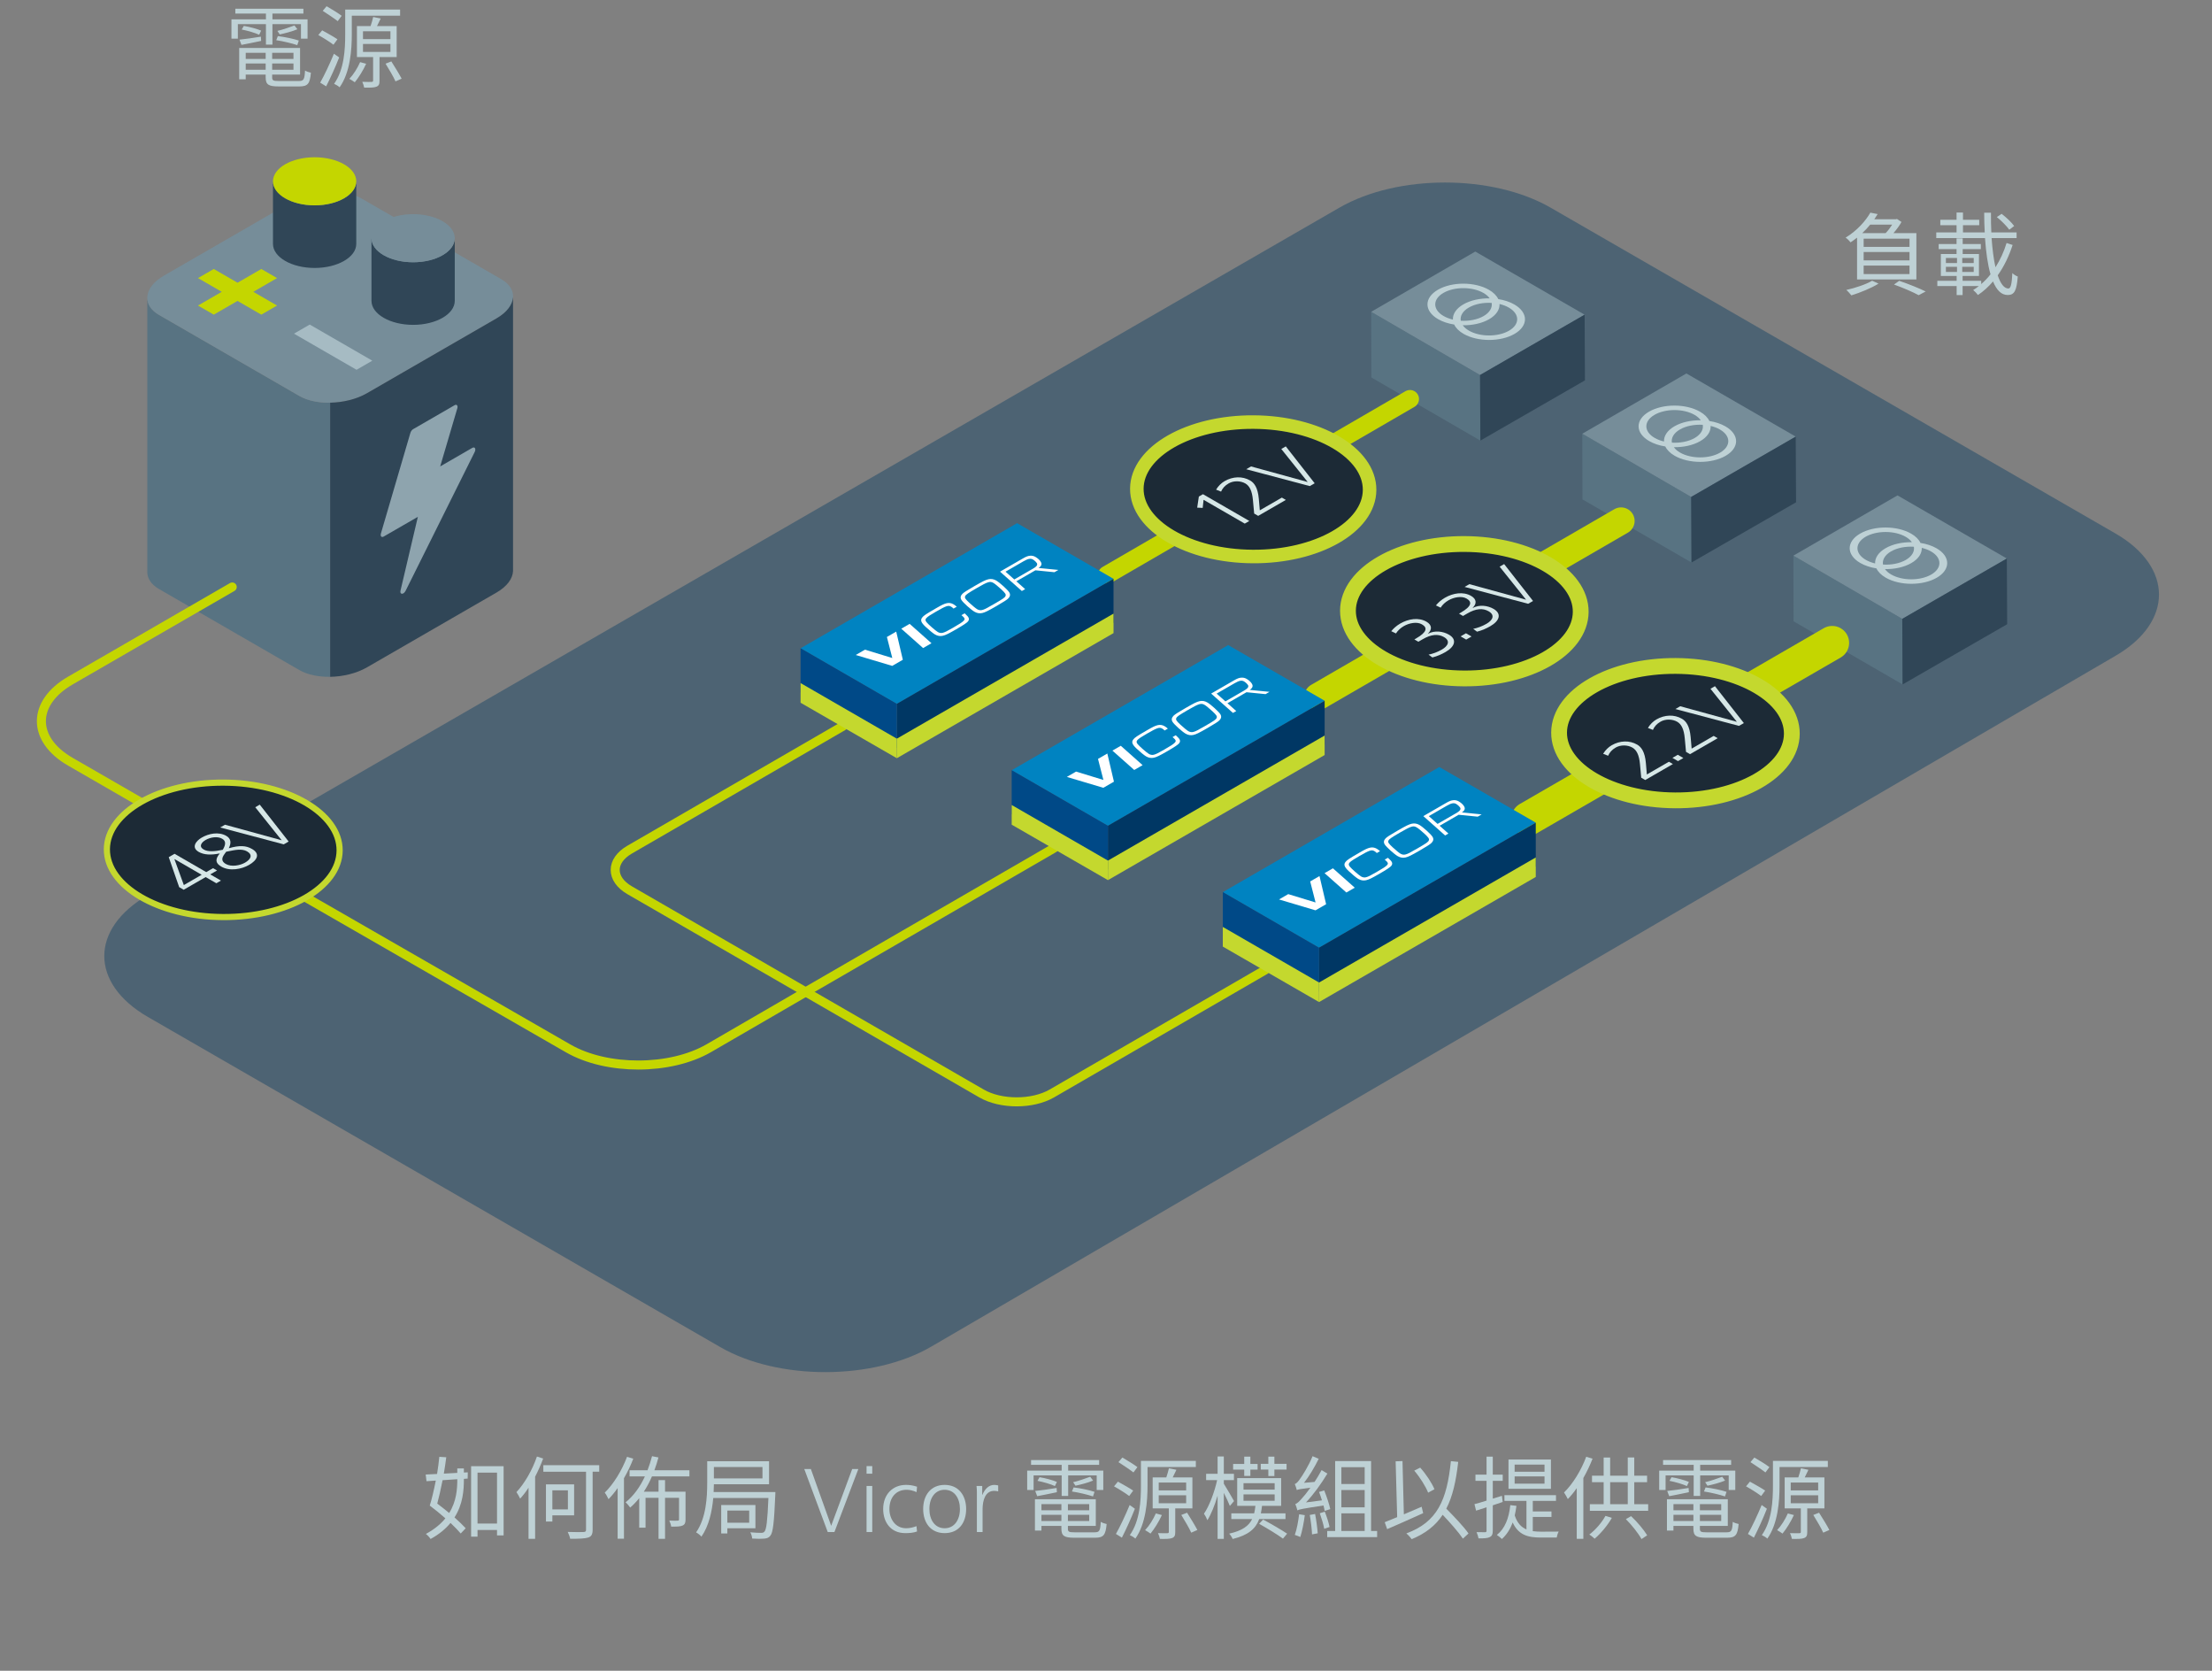 <?xml version="1.0" encoding="UTF-8"?><svg id="Layer_1" xmlns="http://www.w3.org/2000/svg" viewBox="0 0 980 740"><rect x="0" y="0" width="980" height="740" fill="#808080" stroke="none"/><defs><style>.cls-1,.cls-2,.cls-3,.cls-4,.cls-5{fill:none;}.cls-2{stroke-width:12px;}.cls-2,.cls-3,.cls-6,.cls-4,.cls-5,.cls-7,.cls-8{stroke-linecap:round;}.cls-2,.cls-3,.cls-4,.cls-5{stroke:#c4d600;stroke-miterlimit:10;}.cls-9{fill:#004987;}.cls-10{fill:#003764;}.cls-11{fill:#0083c1;}.cls-12{fill:#fff;}.cls-13{fill:#304657;}.cls-14{fill:#8ea4ae;}.cls-15{fill:#a6bbc3;}.cls-16{fill:#d6e7e7;}.cls-17{fill:#bed1d5;}.cls-18{fill:#c4d82e;}.cls-19{fill:#c4d600;}.cls-20{fill:#587382;}.cls-21{fill:#768d99;}.cls-22{fill:#4d6373;}.cls-3{stroke-width:15px;}.cls-6{stroke-width:2.73px;}.cls-6,.cls-7,.cls-8{fill:#1c2a36;stroke:#c4d82e;stroke-linejoin:round;}.cls-4{stroke-width:8px;}.cls-5{stroke-width:4px;}.cls-7{stroke-width:7px;}.cls-8{stroke-width:6px;}</style></defs><rect class="cls-1" x=".04" y="-.64" width="983.92" height="741.28"/><path class="cls-22" d="M412.58,596.43c-25.66,14.96-67.7,15.07-93.43,.23L65.5,450.4c-25.73-14.84-25.73-39.11,0-53.95L593.41,91.97c25.73-14.84,67.83-14.84,93.56,0l250.21,144.28c25.73,14.84,25.79,39.22,.13,54.18L412.58,596.43Z"/><g><g><path class="cls-1" d="M132.63,296.78l-62.22-35.92c-7.66-4.42-6.69-12.22,2.15-17.33l57.35-33.11c8.84-5.11,22.35-5.67,30.01-1.24l62.22,35.92c7.66,4.42,6.69,12.22-2.15,17.33l-57.35,33.11c-8.84,5.11-22.35,5.67-30.01,1.24Z"/><path class="cls-20" d="M132.63,175.37l-62.22-35.92c-3.58-2.07-5.27-4.87-5.16-7.79h0v121.33h.01c-.15,2.95,1.54,5.79,5.16,7.88l62.22,35.92c3.61,2.09,8.53,3.06,13.65,2.98v-121.42c-5.11,.09-10.03-.89-13.65-2.98Z"/><path class="cls-21" d="M132.63,175.37l-62.22-35.92c-7.66-4.42-6.69-12.22,2.15-17.33l57.35-33.11c8.84-5.11,22.35-5.67,30.01-1.24l62.22,35.92c7.66,4.42,6.69,12.22-2.15,17.33l-57.35,33.11c-8.84,5.11-22.35,5.67-30.01,1.24Z"/><path class="cls-13" d="M227.29,131.57c-.17,3.3-2.64,6.75-7.31,9.45l-57.35,33.11c-4.67,2.7-10.64,4.12-16.36,4.22v121.42c5.72-.1,11.69-1.52,16.36-4.22l57.35-33.11c4.67-2.7,7.14-6.14,7.31-9.45h0v-121.42h0Z"/><path class="cls-14" d="M209.27,198.35l-14.25,8.23,7.59-25.74c.35-1.19-.28-1.91-1.21-1.37l-18.37,10.61c-.53,.31-1.01,.96-1.21,1.64l-13.06,44.56c-.35,1.19,.28,1.9,1.21,1.37l15.16-8.74-7.69,32.66c-.43,1.84,1.37,1.9,2.27,.08l30.58-61.43c.69-1.38,.08-2.49-1.02-1.85Z"/></g><g><path class="cls-13" d="M139.39,90.95c-10.19,0-18.45-4.77-18.45-10.65v27.73c0,5.88,8.26,10.65,18.45,10.65s18.45-4.77,18.45-10.65v-27.73c0,5.88-8.26,10.65-18.45,10.65Z"/><path class="cls-19" d="M139.39,90.95c-10.19,0-18.45-4.77-18.45-10.65s8.26-10.65,18.45-10.65,18.45,4.77,18.45,10.65-8.26,10.65-18.45,10.65Z"/></g><path class="cls-19" d="M87.72,135.33l10.53-6.08-10.53-6.08,6.99-4.03,10.53,6.08,10.53-6.08,6.98,4.03-10.53,6.08,10.53,6.08-6.99,4.03-10.53-6.08-10.53,6.08-6.98-4.03Z"/><path class="cls-15" d="M130.24,147.78l6.99-4.03,27.72,16-6.99,4.03-27.72-16Z"/><g><path class="cls-13" d="M183.03,116.15c-10.19,0-18.45-4.77-18.45-10.65v27.73c0,5.88,8.26,10.65,18.45,10.65s18.45-4.77,18.45-10.65v-27.73c0,5.88-8.26,10.65-18.45,10.65Z"/><path class="cls-21" d="M183.03,116.15c-10.19,0-18.45-4.77-18.45-10.65s8.26-10.65,18.45-10.65,18.45,4.77,18.45,10.65-8.26,10.65-18.45,10.65Z"/></g></g><path class="cls-5" d="M102.89,259.98l-71.68,41.42c-17.14,9.91-17.17,26.09-.05,35.96l31.11,17.94"/><g><g><polygon class="cls-20" points="794.62 275.18 842.92 303.14 842.78 274.1 794.54 246.1 794.62 275.18"/><polygon class="cls-21" points="840.67 219.41 794.54 246.1 842.78 274.1 889.11 247.38 840.67 219.41"/><polygon class="cls-13" points="889.25 276.47 842.92 303.14 842.78 274.1 889.11 247.38 889.25 276.47"/></g><path class="cls-17" d="M846.72,236.36c-6.26-3.61-16.37-3.63-22.59-.04-6.22,3.59-6.19,9.43,.07,13.04,2.05,1.18,4.51,1.97,7.12,2.38,.71,1.5,2.08,2.93,4.13,4.11,6.26,3.61,16.37,3.63,22.59,.04,6.22-3.59,6.19-9.43-.07-13.04-2.05-1.18-4.51-1.97-7.12-2.38-.71-1.5-2.08-2.93-4.13-4.11Zm-20.1,11.6c-4.9-2.83-4.93-7.42-.06-10.24,4.87-2.81,12.83-2.8,17.73,.03,1.22,.7,2.14,1.52,2.75,2.39-4.22-.07-8.47,.82-11.67,2.67s-4.74,4.3-4.62,6.74c-1.5-.36-2.91-.89-4.13-1.59Zm21.3-5.81c.37,2.09-.82,4.25-3.57,5.84-2.75,1.59-6.49,2.28-10.11,2.06-.37-2.09,.82-4.25,3.57-5.84,2.75-1.59,6.49-2.28,10.11-2.06Zm7.62,2.09c4.9,2.83,4.93,7.42,.06,10.24-4.87,2.81-12.83,2.8-17.73-.03-1.22-.7-2.14-1.52-2.75-2.39,4.22,.07,8.47-.82,11.67-2.67,3.21-1.85,4.74-4.3,4.62-6.74,1.5,.36,2.91,.88,4.13,1.59Z"/></g><g><g><polygon class="cls-20" points="701.09 221.18 749.39 249.14 749.25 220.1 701.01 192.1 701.09 221.18"/><polygon class="cls-21" points="747.14 165.41 701.01 192.1 749.25 220.1 795.58 193.38 747.14 165.41"/><polygon class="cls-13" points="795.72 222.47 749.39 249.14 749.25 220.1 795.58 193.38 795.72 222.47"/></g><path class="cls-17" d="M753.19,182.36c-6.26-3.61-16.37-3.63-22.59-.04-6.22,3.59-6.19,9.43,.07,13.04,2.05,1.18,4.51,1.97,7.12,2.38,.71,1.5,2.08,2.93,4.13,4.11,6.26,3.61,16.37,3.63,22.59,.04,6.22-3.59,6.19-9.43-.07-13.04-2.05-1.18-4.51-1.97-7.12-2.38-.71-1.5-2.08-2.93-4.13-4.11Zm-20.1,11.6c-4.9-2.83-4.93-7.42-.06-10.24,4.87-2.81,12.83-2.8,17.73,.03,1.22,.7,2.14,1.52,2.75,2.39-4.22-.07-8.47,.82-11.67,2.67s-4.74,4.3-4.62,6.74c-1.5-.36-2.91-.89-4.13-1.59Zm21.3-5.81c.37,2.09-.82,4.25-3.57,5.84-2.75,1.59-6.49,2.28-10.11,2.06-.37-2.09,.82-4.25,3.57-5.84,2.75-1.59,6.49-2.28,10.11-2.06Zm7.62,2.09c4.9,2.83,4.93,7.42,.06,10.24-4.87,2.81-12.83,2.8-17.73-.03-1.22-.7-2.14-1.52-2.75-2.39,4.22,.07,8.47-.82,11.67-2.67s4.74-4.3,4.62-6.74c1.5,.36,2.91,.88,4.13,1.59Z"/></g><g><g><polygon class="cls-20" points="607.56 167.18 655.86 195.14 655.72 166.1 607.48 138.1 607.56 167.18"/><polygon class="cls-21" points="653.61 111.41 607.48 138.1 655.72 166.1 702.05 139.38 653.61 111.41"/><polygon class="cls-13" points="702.19 168.47 655.86 195.14 655.72 166.1 702.05 139.38 702.19 168.47"/></g><path class="cls-17" d="M659.66,128.36c-6.26-3.61-16.37-3.63-22.59-.04-6.22,3.59-6.19,9.43,.07,13.04,2.05,1.18,4.51,1.97,7.12,2.38,.71,1.5,2.08,2.93,4.13,4.11,6.26,3.61,16.37,3.63,22.59,.04,6.22-3.59,6.19-9.43-.07-13.04-2.05-1.18-4.51-1.97-7.12-2.38-.71-1.5-2.08-2.93-4.13-4.11Zm-20.1,11.6c-4.9-2.83-4.93-7.42-.06-10.24,4.87-2.81,12.83-2.8,17.73,.03,1.22,.7,2.14,1.52,2.75,2.39-4.22-.07-8.47,.82-11.67,2.67s-4.74,4.3-4.62,6.74c-1.5-.36-2.91-.89-4.13-1.59Zm21.3-5.81c.37,2.09-.82,4.25-3.57,5.84s-6.49,2.28-10.11,2.06c-.37-2.09,.82-4.25,3.57-5.84s6.49-2.28,10.11-2.06Zm7.62,2.09c4.9,2.83,4.93,7.42,.06,10.24-4.87,2.81-12.83,2.8-17.73-.03-1.22-.7-2.14-1.52-2.75-2.39,4.22,.07,8.47-.82,11.67-2.67s4.74-4.3,4.62-6.74c1.5,.36,2.91,.88,4.13,1.59Z"/></g><g><line class="cls-3" x1="677.05" y1="362.61" x2="811.73" y2="284.73"/><g><ellipse class="cls-7" cx="742.26" cy="324.7" rx="29.77" ry="51.56" transform="translate(413.58 1065.21) rotate(-89.69)"/><g><path class="cls-16" d="M728.9,345.47l-1.77-1.02-.56-6.03c-.37-4-1.47-6.22-3.36-7.31-2.12-1.22-5.2-1.28-7.37-.03-1.73,1-2.75,2.2-3.38,3.65l-2.21-.87c.96-1.61,2.36-2.96,3.77-3.77,3.66-2.11,7.88-2.27,11.3-.3,1.85,1.07,3.42,3.19,3.86,8.11l.44,5.12,9.77-5.64,1.77,1.02-12.26,7.08Z"/><path class="cls-16" d="M743.42,337.1l-2.47-1.43,2.37-1.37,2.47,1.43-2.37,1.37Z"/><path class="cls-16" d="M748.74,334.02l-1.77-1.02-.56-6.03c-.37-4-1.47-6.22-3.36-7.31-2.12-1.22-5.2-1.28-7.37-.03-1.73,1-2.75,2.2-3.38,3.65l-2.21-.87c.96-1.61,2.36-2.96,3.77-3.77,3.66-2.11,7.88-2.27,11.3-.3,1.85,1.07,3.42,3.19,3.86,8.11l.44,5.12,9.77-5.64,1.77,1.02-12.26,7.08Z"/><path class="cls-16" d="M770.42,321.5l-28.16-7.47,2.14-1.23,25.1,6.89-11.7-14.63,1.99-1.15,12.8,16.34-2.17,1.25Z"/></g></g></g><g><line class="cls-2" x1="583.87" y1="308.54" x2="718.2" y2="230.73"/><g><ellipse class="cls-7" cx="648.73" cy="270.7" rx="29.77" ry="51.56" transform="translate(374.55 917.97) rotate(-89.69)"/><g><path class="cls-16" d="M632.91,289.94c1.82-.37,3.87-1.08,5.89-2.24,2.72-1.57,3.91-3.82,.94-5.54-2.59-1.5-5.7-1.2-9.36,.92l-1.99,1.15-1.77-1.02,.79-.46c4.94-2.85,5.05-4.79,2.55-6.23-2.27-1.31-5.76-.52-8.01,.78-1.46,.84-2.66,1.94-3.48,3.26l-2.09-1c.96-1.2,2.28-2.4,4-3.4,3.57-2.06,8.09-2.83,11.59-.81,2.44,1.41,2.6,3.43,.67,5.29l.06,.03c2.96-1.57,6.63-1.07,9.22,.42,3.68,2.12,2.7,5.28-1.46,7.67-1.76,1.01-3.6,1.84-5.86,2.43l-1.71-1.26Z"/><path class="cls-16" d="M649.57,283.28l-2.47-1.43,2.37-1.37,2.47,1.43-2.37,1.37Z"/><path class="cls-16" d="M652.69,278.52c1.82-.37,3.87-1.08,5.89-2.24,2.72-1.57,3.91-3.82,.94-5.54-2.59-1.5-5.7-1.2-9.36,.92l-1.99,1.15-1.77-1.02,.79-.46c4.94-2.86,5.05-4.79,2.55-6.23-2.27-1.31-5.76-.52-8.01,.78-1.46,.84-2.66,1.94-3.47,3.26l-2.09-1c.96-1.2,2.28-2.4,4-3.4,3.57-2.06,8.08-2.83,11.59-.81,2.44,1.41,2.6,3.43,.67,5.29l.06,.04c2.96-1.57,6.63-1.07,9.22,.42,3.68,2.12,2.7,5.28-1.46,7.67-1.76,1.01-3.6,1.84-5.86,2.43l-1.71-1.26Z"/><path class="cls-16" d="M677.03,267.42l-28.16-7.47,2.13-1.23,25.1,6.89-11.7-14.63,1.99-1.15,12.8,16.34-2.17,1.25Z"/></g></g></g><g><line class="cls-4" x1="490.43" y1="254.6" x2="624.67" y2="176.73"/><g><ellipse class="cls-8" cx="555.2" cy="216.7" rx="29.77" ry="51.56" transform="translate(335.52 770.73) rotate(-89.69)"/><g><path class="cls-16" d="M551.48,231.91l-18.25-10.54-.39,3.59-2.44-.12,.74-4.91,1.81-1.05,20.55,11.86-2.02,1.17Z"/><path class="cls-16" d="M557.42,228.48l-1.77-1.02-.56-6.03c-.37-4-1.47-6.22-3.36-7.31-2.12-1.22-5.2-1.28-7.37-.03-1.73,1-2.75,2.2-3.38,3.65l-2.21-.87c.96-1.61,2.36-2.96,3.77-3.77,3.66-2.11,7.88-2.27,11.3-.3,1.85,1.07,3.42,3.19,3.86,8.11l.44,5.12,9.77-5.64,1.77,1.02-12.26,7.08Z"/><path class="cls-16" d="M580.28,215.29l-28.16-7.47,2.14-1.23,25.1,6.89-11.7-14.63,1.99-1.15,12.8,16.34-2.17,1.25Z"/></g></g></g><path class="cls-5" d="M373.5,321.6l-94.52,54.69c-8.57,4.96-8.56,13.07,0,18.02l155.88,90c8.57,4.95,22.6,4.94,31.17-.02l94.52-54.7"/><line class="cls-5" x1="356.93" y1="439.31" x2="467.03" y2="375.6"/><path class="cls-5" d="M135.48,397.49l116.24,66.85c17.16,9.87,45.22,9.82,62.35-.11l42.8-24.82"/><g><ellipse class="cls-6" cx="98.91" cy="376.38" rx="29.77" ry="51.56" transform="translate(-278 473.27) rotate(-89.69)"/><g><path class="cls-16" d="M95.86,391.2l-4.74-2.74-9.74,5.62-2-1.16-4.62-13.28,2.58-1.49,14.04,8.11,3.01-1.74,1.77,1.02-3.01,1.74,4.74,2.74-2.02,1.17Zm-18.52-10.69l-.06,.03,4.17,11.46,7.9-4.56-12.01-6.94Z"/><path class="cls-16" d="M111.64,376c3.86,2.23,2.23,5.04-1.31,7.08-3.25,1.88-8.5,2.93-12.26,.76-2.59-1.5-2.89-3.19-.71-5.85-3.93,.81-7.04,.63-9.34-.69-3.47-2.01-1.11-4.9,1.34-6.32,3.1-1.79,7.5-2.73,10.91-.76,1.97,1.14,2.36,2.95,1.09,5.46,4.84-1.36,7.65-1.19,10.27,.32Zm-13.2-4.51c-2.12-1.23-5.31-.64-7.33,.53-1.93,1.12-3.15,2.91-.89,4.22,1.91,1.1,4.7,.92,8.48,.13,1.45-2.44,1.36-3.95-.26-4.88Zm1.76,5.75l-.79,1.1c-1.28,1.76-1.36,3.17,.64,4.32,2.38,1.38,6.23,.72,8.51-.59,2.63-1.52,3.53-3.47,.88-5-2.33-1.34-5.64-.55-8.16-.05l-1.08,.22Z"/><path class="cls-16" d="M125.71,373.97l-28.16-7.47,2.14-1.23,25.1,6.89-11.7-14.63,1.99-1.15,12.8,16.34-2.17,1.25Z"/></g></g><g><path class="cls-17" d="M822.75,105.26c-.92,.72-1.88,1.4-2.88,2.08-.48-.64-1.48-1.64-2.2-2.08,5.16-3.16,8.96-7.52,10.96-11.08l3.24,.64c-.48,.76-.96,1.52-1.48,2.28h9.6l.44-.12,2,1.32c-.88,1.64-2.2,3.4-3.56,4.96h10.16v20.52h-26.28v-18.52Zm9.52,20.36c-3.2,2-8.16,4-12.04,5.2-.48-.6-1.56-1.84-2.24-2.4,3.96-.88,8.68-2.44,11.44-4.08l2.84,1.28Zm-3.72-26.12c-1.04,1.28-2.2,2.56-3.52,3.76h10.36c1.08-1.08,2.12-2.48,2.92-3.76h-9.76Zm17.44,6.2h-20.32v3.64h20.32v-3.64Zm0,5.92h-20.32v3.72h20.32v-3.72Zm0,6h-20.32v3.76h20.32v-3.76Zm-4.56,6.76c4.24,1.44,8.88,3.32,11.72,4.72l-3.12,1.64c-2.48-1.36-6.72-3.2-10.92-4.72l2.32-1.64Z"/><path class="cls-17" d="M891.67,108.5c-1.6,4.92-3.8,9.52-6.6,13.44,1.24,3.72,2.84,5.84,4.72,5.84,1.04,0,1.52-1.92,1.76-6.84,.6,.64,1.64,1.28,2.4,1.52-.48,6.32-1.52,8.2-4.44,8.2s-4.96-2.24-6.52-6c-2,2.32-4.2,4.36-6.68,6-.48-.68-1.4-1.6-2.12-2.2,.88-.52,1.72-1.12,2.52-1.76h-7.2v4h-2.64v-4h-8.56v-2.32h8.56v-2.16h-7v-9.72h6.96v-2.16h-7.92v-2.24h7.92v-2.52h2.72v2.52h8.04v2.24h-8.04v2.16h7.2v9.72h-7.24v2.16h8.24v1.44c1.48-1.28,2.88-2.72,4.12-4.32-1.24-4.28-2-9.84-2.44-16.04h-21.6v-2.52h9v-3.2h-7.2v-2.4h7.2v-3.2h2.84v3.2h7.2v2.4h-7.2v3.2h9.64c-.16-2.8-.24-5.72-.24-8.72h3c-.04,3.04,.04,5.96,.16,8.72h11.2v2.52h-11.08c.36,4.96,.92,9.36,1.72,12.92,2.08-3.28,3.76-6.92,4.92-10.76l2.68,.88Zm-29.56,8h4.92v-2.24h-4.92v2.24Zm0,3.96h4.92v-2.28h-4.92v2.28Zm12.32-6.2h-5.08v2.24h5.08v-2.24Zm0,3.92h-5.08v2.28h5.08v-2.28Zm15.76-16.44c-1.12-1.56-3.48-3.96-5.52-5.6l2.12-1.44c2.04,1.56,4.48,3.84,5.56,5.4l-2.16,1.64Z"/></g><g><path class="cls-17" d="M117.82,10.68h-12.44v6.44h-2.84V8.56h15.28v-2.56h-13.56V3.88h30.16v2.12h-13.72v2.56h15.56v8.56h-2.92v-6.44h-12.64v9.08h-2.88V10.68Zm14.6,25.2c2.12,0,2.52-.68,2.72-4.64,.68,.44,1.76,.8,2.6,.96-.44,4.84-1.32,6.08-5.12,6.08h-9.2c-4.44,0-5.72-.8-5.72-4v-1.24h-8.84v2.08h-2.88v-13.88h26.96v11.8h-12.36v1.24c0,1.36,.48,1.6,2.96,1.6h8.88Zm-26.32-18.32c2.52-.24,5.96-.76,9.48-1.32l.12,1.88c-3.08,.64-6.12,1.28-8.72,1.76l-.88-2.32Zm1.92-6.08c2.56,.4,5.88,1.32,7.68,2.08l-.88,1.84c-1.76-.84-5.08-1.8-7.72-2.32l.92-1.6Zm.84,11.92v2.72h8.84v-2.72h-8.84Zm8.84,7.48v-2.76h-8.84v2.76h8.84Zm12.32-7.48h-9.44v2.72h9.44v-2.72Zm0,7.48v-2.76h-9.44v2.76h9.44Zm1.68-10.88c-2.16-.76-6.16-1.72-9.32-2.2l.72-1.8c3.04,.36,7.12,1.2,9.28,1.96l-.68,2.04Zm.04-7.04c-2.24,.96-5.52,1.8-7.8,2.28l-1.04-1.56c2.28-.48,5.64-1.72,7.56-2.4l1.28,1.68Z"/><path class="cls-17" d="M147.74,19.8c-1.52-1.16-4.48-3.04-6.72-4.28l1.72-2.08c2.16,1.2,5.2,2.88,6.76,3.96l-1.76,2.4Zm2.52,5.64c-1.64,4.2-3.88,9.12-5.76,12.8l-2.64-1.64c1.76-3.08,4.24-8.32,6.08-12.8l2.32,1.64Zm-.64-16.08c-1.52-1.2-4.48-3.16-6.64-4.56l1.72-2.04c2.16,1.24,5.16,3.08,6.68,4.24l-1.76,2.36Zm6.24,5.8c0,6.96-.68,16.84-5.4,23.52-.48-.52-1.76-1.28-2.44-1.56,4.52-6.4,4.92-15.4,4.92-21.96V4.24h24.32v2.72h-21.4V15.16Zm6.36,13.08c-1.32,2.92-3.32,6.12-5.04,8.2-.56-.44-1.68-1.12-2.4-1.52,1.84-1.92,3.6-4.76,4.76-7.4l2.68,.72Zm5.92-2.96v10.44c0,1.48-.24,2.24-1.36,2.68-1.08,.44-2.76,.44-5.44,.4-.12-.76-.48-1.8-.84-2.56,1.92,.08,3.68,.04,4.12,.04,.52-.04,.68-.16,.68-.6v-10.4h-7.16V11.56h6.04c.44-1.28,.92-2.92,1.16-4.04l3.32,.68c-.56,1.16-1.12,2.32-1.64,3.36h8.72v13.72h-7.6Zm-7.32-7.96h12.16v-3.48h-12.16v3.48Zm0,5.68h12.16v-3.52h-12.16v3.52Zm12.56,4.2c1.56,2.44,3.56,5.72,4.56,7.64l-2.72,1.2c-.88-2-2.84-5.32-4.4-7.84l2.56-1Z"/></g><g><path class="cls-17" d="M205.52,652.19l1.72-.08-.04,2.76-1.68,.12v.2c0,4.88-.44,11.08-4.16,16.88,1.96,1.76,3.72,3.44,4.96,4.8l-2.2,2.32c-1.12-1.32-2.72-2.96-4.52-4.68-2.12,2.56-4.96,5-8.84,7.12-.44-.72-1.36-1.72-2.08-2.24,3.84-2.08,6.64-4.44,8.64-6.92-2.24-2-4.72-4-6.92-5.64,.92-2.88,1.84-6.88,2.68-11.08l-4.12,.28-.36-2.96,5.04-.24c.4-2.64,.8-5.28,1-7.6l3.08,.2c-.28,2.28-.68,4.76-1.08,7.24l5.96-.32v-1.96h2.92v1.8Zm-9.44,3.4c-.72,3.72-1.56,7.36-2.36,10.36,1.72,1.28,3.52,2.72,5.28,4.16,3.24-5.16,3.6-10.6,3.6-14.96l-6.52,.44Zm27.04-6.2v30.64h-2.92v-2.4h-8.64v2.96h-2.84v-31.2h14.4Zm-2.92,25.4v-22.56h-8.64v22.56h8.64Z"/><path class="cls-17" d="M240.64,645.99c-1,2.68-2.2,5.44-3.56,8.04v27.52h-2.92v-22.64c-1.16,1.84-2.44,3.44-3.72,4.84-.28-.68-1.16-2.24-1.64-2.88,3.64-3.88,7.04-9.8,9.08-15.76l2.76,.88Zm24.84,5.84h-2.92v25.67c0,2.12-.56,3-1.96,3.48-1.48,.48-4.12,.56-8,.56-.12-.84-.64-2.2-1.08-3.04,3.2,.12,6.12,.08,7,.04,.84-.04,1.12-.24,1.12-1.04v-25.67h-18.92v-2.88h24.76v2.88Zm-20.76,19.32v2.76h-2.84v-16.48h12.48v13.72h-9.64Zm0-11.08v8.44h6.88v-8.44h-6.88Z"/><path class="cls-17" d="M280.56,646.07c-1.12,2.96-2.52,5.88-4.12,8.64v26.8h-2.8v-22.44c-1.28,1.84-2.64,3.48-4.04,4.92-.32-.68-1.12-2.24-1.68-2.88,3.92-3.84,7.6-9.8,9.88-15.88l2.76,.84Zm8.28,7.84c-1.04,2.44-2.24,4.68-3.6,6.76h6.52v-5.12h2.88v5.12h9.08v12.32c0,1.4-.28,2.24-1.32,2.68-1,.48-2.6,.48-5.04,.48-.08-.8-.48-1.88-.84-2.68,1.76,.08,3.24,.08,3.72,.04,.48-.04,.6-.16,.6-.56v-9.56h-6.2v18.16h-2.88v-18.16h-5.76v13.24h-2.8v-13.08c-1.24,1.52-2.56,2.92-4,4.16-.4-.56-1.4-1.8-2.04-2.32,3.56-2.88,6.4-6.8,8.56-11.48h-6.8v-2.72h7.96c.76-2,1.44-4.08,2-6.24l2.84,.56c-.52,1.96-1.12,3.84-1.8,5.68h15.52v2.72h-16.6Z"/><path class="cls-17" d="M343.52,660.83s-.04,.92-.04,1.36c-.52,12.16-1,16.6-2.2,18-.72,.92-1.48,1.16-2.72,1.28-1.12,.12-3.2,.12-5.32-.04-.04-.8-.36-2-.84-2.76,2.12,.2,4.04,.24,4.8,.24,.72,0,1.12-.12,1.48-.56,.88-.92,1.32-4.72,1.76-14.88h-24.44c-.52,5.8-1.88,12.28-5.24,17.12-.44-.6-1.72-1.56-2.36-1.88,4.48-6.48,4.92-15.56,4.92-22.08v-9.44h27.4v10.2h-24.44c0,1.08-.04,2.24-.12,3.44h27.36Zm-27.24-11.08v5.04h21.52v-5.04h-21.52Zm5.96,27.12v2.32h-2.72v-12.6h15.16v10.28h-12.44Zm0-7.84v5.4h9.68v-5.4h-9.68Z"/><path class="cls-17" d="M366.72,678.55l-10.4-27.92h2.92l9,25.16,9.32-25.16h2.72l-10.6,27.92h-2.96Z"/><path class="cls-17" d="M383.92,652.71v-3.36h2.52v3.36h-2.52Zm0,25.83v-20.4h2.52v20.4h-2.52Z"/><path class="cls-17" d="M406.28,678.31c-1.72,.6-3.4,.72-5.2,.72-6.68,0-9.8-5.08-9.8-10.68,0-6.48,4.24-10.68,10.08-10.68,1.44,0,2.96,.16,4.92,.8l-.2,2.4c-1.48-.64-2.96-1.04-4.4-1.04-4.88,0-7.64,3.6-7.64,8.52,0,4.48,2.68,8.52,7.4,8.52,1.6,0,3.04-.36,4.6-.92l.24,2.36Z"/><path class="cls-17" d="M409,668.35c0-6,3.28-10.68,9.52-10.68s9.52,4.76,9.52,10.68-3.12,10.68-9.52,10.68-9.52-4.84-9.52-10.68Zm16.28,0c0-4.72-2.36-8.52-6.8-8.52-4.04,0-6.72,3.4-6.72,8.52,0,4.84,2.44,8.52,6.76,8.52s6.76-3.72,6.76-8.52Z"/><path class="cls-17" d="M432.8,678.55v-17.56c0-.52-.04-1.76-.16-2.84h2.52v3.92h.08c1.16-2.84,3.04-4.4,5.24-4.4,.6,0,1.32,.12,1.76,.24v2.64c-.52-.16-1.2-.24-1.8-.24-3.88,0-5.12,4.08-5.12,8.2v10.04h-2.52Z"/><path class="cls-17" d="M470.36,653.47h-12.44v6.44h-2.84v-8.56h15.28v-2.56h-13.56v-2.12h30.16v2.12h-13.72v2.56h15.56v8.56h-2.92v-6.44h-12.64v9.08h-2.88v-9.08Zm14.6,25.2c2.12,0,2.52-.68,2.72-4.64,.68,.44,1.76,.8,2.6,.96-.44,4.84-1.32,6.08-5.12,6.08h-9.2c-4.44,0-5.72-.8-5.72-4v-1.24h-8.84v2.08h-2.88v-13.88h26.96v11.8h-12.36v1.24c0,1.36,.48,1.6,2.96,1.6h8.88Zm-26.32-18.32c2.52-.24,5.96-.76,9.48-1.32l.12,1.88c-3.08,.64-6.12,1.28-8.72,1.76l-.88-2.32Zm1.92-6.08c2.56,.4,5.88,1.32,7.68,2.08l-.88,1.84c-1.76-.84-5.08-1.8-7.72-2.32l.92-1.6Zm.84,11.92v2.72h8.84v-2.72h-8.84Zm8.84,7.48v-2.76h-8.84v2.76h8.84Zm12.32-7.48h-9.44v2.72h9.44v-2.72Zm0,7.48v-2.76h-9.44v2.76h9.44Zm1.68-10.88c-2.16-.76-6.16-1.72-9.32-2.2l.72-1.8c3.04,.36,7.12,1.2,9.28,1.96l-.68,2.04Zm.04-7.04c-2.24,.96-5.52,1.8-7.8,2.28l-1.04-1.56c2.28-.48,5.64-1.72,7.56-2.4l1.28,1.68Z"/><path class="cls-17" d="M500.28,662.59c-1.52-1.16-4.48-3.04-6.72-4.28l1.72-2.08c2.16,1.2,5.2,2.88,6.76,3.96l-1.76,2.4Zm2.52,5.64c-1.64,4.2-3.88,9.12-5.76,12.8l-2.64-1.64c1.76-3.08,4.24-8.32,6.08-12.8l2.32,1.64Zm-.64-16.08c-1.52-1.2-4.48-3.16-6.64-4.56l1.72-2.04c2.16,1.24,5.16,3.08,6.68,4.24l-1.76,2.36Zm6.24,5.8c0,6.96-.68,16.84-5.4,23.52-.48-.52-1.76-1.28-2.44-1.56,4.52-6.4,4.92-15.4,4.92-21.96v-10.92h24.32v2.72h-21.4v8.2Zm6.36,13.08c-1.32,2.92-3.32,6.12-5.04,8.2-.56-.44-1.68-1.12-2.4-1.52,1.84-1.92,3.6-4.76,4.76-7.4l2.68,.72Zm5.92-2.96v10.44c0,1.48-.24,2.24-1.36,2.68-1.08,.44-2.76,.44-5.44,.4-.12-.76-.48-1.8-.84-2.56,1.92,.08,3.68,.04,4.12,.04,.52-.04,.68-.16,.68-.6v-10.4h-7.16v-13.72h6.04c.44-1.28,.92-2.92,1.16-4.04l3.32,.68c-.56,1.16-1.12,2.32-1.64,3.36h8.72v13.72h-7.6Zm-7.32-7.96h12.16v-3.48h-12.16v3.48Zm0,5.68h12.16v-3.52h-12.16v3.52Zm12.56,4.2c1.56,2.44,3.56,5.72,4.56,7.64l-2.72,1.2c-.88-2-2.84-5.32-4.4-7.84l2.56-1Z"/><path class="cls-17" d="M544.88,666.99c-.52-1.32-1.64-3.76-2.68-5.8v20.4h-2.76v-19.16c-1.24,4.2-2.88,8.32-4.52,10.88-.32-.88-1-2.16-1.52-2.88,2.32-3.28,4.68-9.64,5.84-14.88h-4.88v-2.8h5.08v-7.68h2.76v7.68h4.48v2.8h-4.48v1.6c1.04,1.6,3.84,6.48,4.52,7.68l-1.84,2.16Zm13,5.8c-1.56,4.28-4.76,7.12-11.76,8.84-.28-.68-.96-1.8-1.56-2.36,5.84-1.32,8.72-3.44,10.2-6.48h-9.24v-2.52h10.12c.24-1,.44-2.16,.56-3.32h-8.08v-12.28h19.48v12.28h-8.48c-.12,1.16-.32,2.28-.52,3.32h10.92v2.52h-11.64Zm-6.64-21.88h-4.92v-2.52h4.92v-3.24h2.72v3.24h3.2v2.52h-3.2v2.8h-2.72v-2.8Zm-.32,8.84h13.8v-2.84h-13.8v2.84Zm0,4.96h13.8v-2.84h-13.8v2.84Zm8.68,8.32c3.48,1.84,8.2,4.6,10.64,6.24l-1.84,2.2c-2.36-1.76-7.04-4.6-10.56-6.56l1.76-1.88Zm2.32-22.16h-3.36v-2.52h3.36v-3.2h2.68v3.2h5.4v2.52h-5.4v2.88h-2.68v-2.88Z"/><path class="cls-17" d="M586.88,669.19c-.12-.64-.28-1.48-.52-2.4-9.48,1.44-10.76,1.72-11.56,2.16-.16-.6-.6-2.08-.92-2.8,.8-.2,1.8-1.2,3.04-2.64,.68-.68,2.08-2.4,3.64-4.6-4.52,.56-5.44,.76-6.04,1.04-.12-.6-.56-1.92-.88-2.68,.68-.16,1.4-.96,2.28-2.2,.88-1.16,3.84-5.72,5.6-10.12l2.72,1.16c-1.88,3.8-4.16,7.64-6.52,10.64l4.68-.4c1.08-1.68,2.2-3.48,3.12-5.24l2.56,1.56c-2.8,4.6-6.08,9.16-9.48,12.76l7.08-.92c-.4-1.32-.88-2.6-1.28-3.72l2.28-.68c1.08,2.68,2.24,6.16,2.68,8.28l-2.48,.8Zm-8.8,1.88c-.44,3.44-1.2,7.2-2,9.68-.6-.32-1.8-.72-2.44-.92,.92-2.48,1.52-5.96,1.92-9.16l2.52,.4Zm4.56-.52c.52,2.68,1,6.2,1.16,8.56l-2.52,.48c-.08-2.32-.52-5.92-1-8.6l2.36-.44Zm4.28-1.04c.88,2.16,1.76,4.96,2.12,6.8l-2.36,.8c-.32-1.88-1.2-4.72-1.96-6.88l2.2-.72Zm23.2,8.56v2.72h-22.12v-2.72h3.52v-30.96h15.92v30.96h2.68Zm-15.84-28.24v7.44h10.32v-7.44h-10.32Zm10.32,10.12h-10.32v7.64h10.32v-7.64Zm-10.32,18.12h10.32v-7.8h-10.32v7.8Z"/><path class="cls-17" d="M630.52,670.19c-5.52,2.52-11.56,5.16-15.96,7.08l-1.08-3.08c1.56-.6,3.44-1.36,5.52-2.24l-.68-24.72,3.04-.12,.6,23.6c2.56-1.08,5.24-2.24,7.88-3.36l.68,2.84Zm17.6,11.28c-1.84-2.76-5.56-6.96-8.96-10.56-3.12,4.72-7.48,8.2-13.72,10.8-.4-.6-1.64-1.96-2.36-2.56,13.72-5.04,17.96-14.72,19.72-32l3.24,.32c-.96,8.56-2.48,15.36-5.28,20.72,3.56,3.6,7.8,8.04,9.84,11l-2.48,2.28Zm-15.4-20.36c-1.08-2.76-3.64-6.84-6.16-9.76l2.64-1.32c2.64,2.92,5.2,6.84,6.32,9.56l-2.8,1.52Z"/><path class="cls-17" d="M665.76,665.23c-1.44,.52-2.92,.96-4.4,1.48v11.2c0,1.64-.36,2.4-1.36,2.88-.92,.48-2.44,.6-4.96,.56-.12-.72-.48-1.92-.88-2.76,1.72,.04,3.32,.04,3.76,.04,.48,0,.68-.16,.68-.76v-10.28c-1.64,.56-3.2,1.04-4.64,1.48l-.72-2.88c1.48-.36,3.32-.92,5.36-1.56v-8.76h-4.92v-2.76h4.92v-7.96h2.76v7.96h4.4v2.76h-4.4v7.88l4.04-1.24,.36,2.72Zm13.32,12.92c1.16,.16,2.44,.24,3.76,.24,.96,0,6.36,0,7.72-.04-.4,.64-.76,1.88-.88,2.64h-6.96c-5.76,0-9.96-1.08-12.56-6.68-1.08,3-2.68,5.44-4.76,7.32-.48-.48-1.6-1.4-2.24-1.8,3.56-2.8,5.32-7.28,5.96-13.2l2.72,.32c-.2,1.48-.44,2.92-.76,4.24,1.12,3.4,2.92,5.24,5.2,6.2v-12.64h-9.76v-2.52h22.84v2.52h-10.28v4.68h8.28v2.44h-8.28v6.28Zm8.04-18.76h-18.8v-12.96h18.8v12.96Zm-2.84-10.72h-13.24v3.16h13.24v-3.16Zm0,5.24h-13.24v3.2h13.24v-3.2Z"/><path class="cls-17" d="M705.56,646.07c-1.12,2.88-2.52,5.8-4.08,8.56v26.92h-2.92v-22.44c-1.24,1.8-2.6,3.44-3.96,4.84-.32-.68-1.16-2.2-1.68-2.92,3.92-3.8,7.6-9.8,9.84-15.84l2.8,.88Zm8.56,26.2c-2,3.48-4.96,6.96-7.64,9.24-.52-.52-1.68-1.48-2.36-1.84,2.72-2.08,5.48-5.2,7.16-8.28l2.84,.88Zm16.08-6.04v2.92h-25.84v-2.92h6.12v-9.76h-5.16v-2.88h5.16v-8.04h2.88v8.04h7.8v-8.08h2.88v8.08h5.68v2.88h-5.68v9.76h6.16Zm-16.84,0h7.8v-9.76h-7.8v9.76Zm9.28,5.28c2.76,2.6,5.72,6.16,7.12,8.48l-2.52,1.68c-1.32-2.48-4.28-6.2-6.92-8.84l2.32-1.32Z"/><path class="cls-17" d="M750.36,653.47h-12.44v6.44h-2.84v-8.56h15.28v-2.56h-13.56v-2.12h30.16v2.12h-13.72v2.56h15.56v8.56h-2.92v-6.44h-12.64v9.08h-2.88v-9.08Zm14.6,25.2c2.12,0,2.52-.68,2.72-4.64,.68,.44,1.76,.8,2.6,.96-.44,4.84-1.32,6.08-5.12,6.08h-9.2c-4.44,0-5.72-.8-5.72-4v-1.24h-8.84v2.08h-2.88v-13.88h26.96v11.8h-12.36v1.24c0,1.36,.48,1.6,2.96,1.6h8.88Zm-26.32-18.32c2.52-.24,5.96-.76,9.48-1.32l.12,1.88c-3.08,.64-6.12,1.28-8.72,1.76l-.88-2.32Zm1.92-6.08c2.56,.4,5.88,1.32,7.68,2.08l-.88,1.84c-1.76-.84-5.08-1.8-7.72-2.32l.92-1.6Zm.84,11.92v2.72h8.84v-2.72h-8.84Zm8.84,7.48v-2.76h-8.84v2.76h8.84Zm12.32-7.48h-9.44v2.72h9.44v-2.72Zm0,7.48v-2.76h-9.44v2.76h9.44Zm1.68-10.88c-2.16-.76-6.16-1.72-9.32-2.2l.72-1.8c3.04,.36,7.12,1.2,9.28,1.96l-.68,2.04Zm.04-7.04c-2.24,.96-5.52,1.8-7.8,2.28l-1.04-1.56c2.28-.48,5.64-1.72,7.56-2.4l1.28,1.68Z"/><path class="cls-17" d="M780.28,662.59c-1.52-1.16-4.48-3.04-6.72-4.28l1.72-2.08c2.16,1.2,5.2,2.88,6.76,3.96l-1.76,2.4Zm2.52,5.64c-1.64,4.2-3.88,9.12-5.76,12.8l-2.64-1.64c1.76-3.08,4.24-8.32,6.08-12.8l2.32,1.64Zm-.64-16.08c-1.52-1.2-4.48-3.16-6.64-4.56l1.72-2.04c2.16,1.24,5.16,3.08,6.68,4.24l-1.76,2.36Zm6.24,5.8c0,6.96-.68,16.84-5.4,23.52-.48-.52-1.76-1.28-2.44-1.56,4.52-6.4,4.92-15.4,4.92-21.96v-10.92h24.32v2.72h-21.4v8.2Zm6.36,13.08c-1.32,2.92-3.32,6.12-5.04,8.2-.56-.44-1.68-1.12-2.4-1.52,1.84-1.92,3.6-4.76,4.76-7.4l2.68,.72Zm5.92-2.96v10.44c0,1.48-.24,2.24-1.36,2.68-1.08,.44-2.76,.44-5.44,.4-.12-.76-.48-1.8-.84-2.56,1.92,.08,3.68,.04,4.12,.04,.52-.04,.68-.16,.68-.6v-10.4h-7.16v-13.72h6.04c.44-1.28,.92-2.92,1.16-4.04l3.32,.68c-.56,1.16-1.12,2.32-1.64,3.36h8.72v13.72h-7.6Zm-7.32-7.96h12.16v-3.48h-12.16v3.48Zm0,5.68h12.16v-3.52h-12.16v3.52Zm12.56,4.2c1.56,2.44,3.56,5.72,4.56,7.64l-2.72,1.2c-.88-2-2.84-5.32-4.4-7.84l2.56-1Z"/></g><g><polygon class="cls-11" points="541.75 395.13 584.39 419.75 680.4 364.36 637.67 339.71 541.75 395.13"/><polygon class="cls-10" points="680.4 383.78 680.4 364.36 584.39 419.75 584.39 439.2 680.4 383.78"/><polygon class="cls-9" points="541.75 414.63 541.75 395.13 584.39 419.75 584.39 439.2 541.75 414.63"/><polygon class="cls-18" points="680.4 388.41 680.4 379.77 584.39 435.16 584.39 443.82 680.4 388.41"/><polygon class="cls-18" points="541.75 419.25 541.75 410.54 584.39 435.16 584.39 443.82 541.75 419.25"/></g><g><polygon class="cls-11" points="448.22 341.13 490.86 365.75 586.87 310.36 544.14 285.71 448.22 341.13"/><polygon class="cls-10" points="586.87 329.78 586.87 310.36 490.86 365.75 490.86 385.2 586.87 329.78"/><polygon class="cls-9" points="448.22 360.63 448.22 341.13 490.86 365.75 490.86 385.2 448.22 360.63"/><polygon class="cls-18" points="586.87 334.41 586.87 325.77 490.86 381.16 490.86 389.82 586.87 334.41"/><polygon class="cls-18" points="448.22 365.25 448.22 356.54 490.86 381.16 490.86 389.82 448.22 365.25"/></g><g><polygon class="cls-11" points="354.69 287.13 397.33 311.75 493.33 256.36 450.61 231.71 354.69 287.13"/><polygon class="cls-10" points="493.33 275.78 493.33 256.36 397.33 311.75 397.33 331.2 493.33 275.78"/><polygon class="cls-9" points="354.69 306.63 354.69 287.13 397.33 311.75 397.33 331.2 354.69 306.63"/><polygon class="cls-18" points="493.33 280.41 493.33 271.77 397.33 327.16 397.33 335.82 493.33 280.41"/><polygon class="cls-18" points="354.69 311.25 354.69 302.54 397.33 327.16 397.33 335.82 354.69 311.25"/></g><g><path class="cls-12" d="M379.12,290.1l4.09-2.36,12.11,3.7-2.39-9.32,4.13-2.38,2.93,12.47-4.7,2.71-16.17-4.82Z"/><path class="cls-12" d="M399.3,278.45l3.71-2.14,9.67,8.58-3.71,2.14-9.67-8.58Z"/><path class="cls-12" d="M427.36,271.65l.4,.36c1.57,1.39,1.84,2.18,1.14,3.17-.45,.6-2.02,1.66-5.4,3.61-3.31,1.91-4.6,2.53-5.81,2.8-1.19,.26-2.31,.08-3.45-.58-.85-.49-2.65-1.97-4.29-3.51-1.9-1.81-2.27-2.85-1.38-4,.64-.84,1.62-1.49,6.17-4.12,2.5-1.45,3.55-1.94,4.63-2.2,1.08-.26,2.07-.11,3.1,.48,.37,.21,.75,.5,1.42,1.05l-1.44,.83c-.48-.47-.72-.65-1.09-.86-1.21-.7-2.16-.38-6.64,2.2-4.75,2.74-5.28,3.32-4.26,4.65,.74,.95,4,3.81,5.05,4.41,.7,.4,1.4,.51,2.13,.34,.93-.22,1.97-.74,4.61-2.26,5.48-3.16,5.88-3.63,4.26-5.07l-.55-.49,1.43-.82Z"/><path class="cls-12" d="M437.92,256.55c1.19-.26,2.31-.08,3.45,.58,1.54,.89,5.04,4.05,5.75,5.2,.59,.95,.45,1.84-.43,2.73-.65,.63-1.88,1.42-5.22,3.36-3.89,2.25-5.03,2.79-6.31,3.09-1.19,.26-2.31,.08-3.45-.58-1.53-.88-5.06-4.06-5.75-5.19-.59-.95-.45-1.84,.42-2.73,.65-.63,1.88-1.43,5.3-3.4,3.82-2.2,4.97-2.76,6.23-3.05Zm-10.33,7.54c-.27,.71,.06,1.22,1.9,2.93,1.4,1.29,2.82,2.45,3.44,2.81,.74,.42,1.42,.54,2.17,.36,1.02-.25,1.83-.65,5.28-2.65,4.07-2.35,4.84-2.88,5.11-3.59,.27-.71-.08-1.23-1.9-2.94-1.42-1.3-2.82-2.45-3.44-2.81-1.54-.89-2.4-.63-7.39,2.25-3.89,2.25-4.9,2.95-5.17,3.62Z"/><path class="cls-12" d="M443.05,253.19l10.03-5.79c1.55-.9,2.34-1.2,3.38-1.27,.79-.05,1.56,.12,2.26,.52,1.73,1,2.75,2.35,2.7,3.2-.03,.53-.39,1.12-1.28,1.71,1.12,.14,8.77,.86,8.77,.86l-1.75,1.01s-7.17-.72-8.44-.84l-8.44,4.87,3.9,3.46-1.46,.84-9.67-8.58Zm14.34-1.17c1.57-.91,2.12-1.43,2.13-2.06,0-.38-.17-.69-.69-1.2-.37-.38-.81-.72-1.21-.96-1.03-.59-2.15-.37-4.21,.82l-7.93,4.58,3.89,3.44,8.02-4.63Z"/></g><g><path class="cls-12" d="M566.65,398.37l4.09-2.36,12.11,3.7-2.39-9.32,4.13-2.38,2.93,12.47-4.7,2.71-16.17-4.82Z"/><path class="cls-12" d="M586.83,386.72l3.71-2.14,9.67,8.58-3.71,2.14-9.67-8.58Z"/><path class="cls-12" d="M614.89,379.92l.4,.36c1.57,1.39,1.84,2.18,1.14,3.17-.45,.6-2.02,1.66-5.4,3.61-3.31,1.91-4.6,2.53-5.81,2.8-1.19,.26-2.31,.08-3.45-.58-.85-.49-2.65-1.97-4.29-3.51-1.9-1.81-2.27-2.85-1.38-4,.64-.84,1.62-1.49,6.17-4.12,2.5-1.45,3.55-1.94,4.63-2.2,1.08-.26,2.07-.11,3.1,.48,.37,.21,.75,.5,1.42,1.05l-1.44,.83c-.48-.47-.72-.65-1.09-.86-1.21-.7-2.16-.38-6.64,2.2-4.75,2.74-5.28,3.32-4.26,4.65,.74,.95,4,3.81,5.05,4.41,.7,.4,1.4,.51,2.13,.34,.93-.22,1.97-.74,4.61-2.26,5.48-3.16,5.88-3.63,4.26-5.07l-.55-.49,1.43-.82Z"/><path class="cls-12" d="M625.45,364.82c1.19-.26,2.31-.08,3.45,.58,1.54,.89,5.04,4.05,5.75,5.2,.59,.95,.45,1.84-.43,2.73-.65,.63-1.88,1.42-5.22,3.36-3.89,2.25-5.03,2.79-6.31,3.09-1.19,.26-2.31,.08-3.45-.58-1.53-.88-5.06-4.06-5.75-5.19-.59-.95-.45-1.84,.42-2.73,.65-.63,1.88-1.43,5.3-3.4,3.82-2.2,4.97-2.76,6.23-3.05Zm-10.33,7.54c-.27,.71,.06,1.22,1.9,2.93,1.4,1.29,2.82,2.45,3.44,2.81,.74,.42,1.42,.54,2.17,.36,1.02-.25,1.83-.65,5.28-2.65,4.07-2.35,4.84-2.88,5.11-3.59,.27-.71-.08-1.23-1.9-2.94-1.42-1.3-2.82-2.45-3.44-2.81-1.54-.89-2.4-.63-7.39,2.25-3.89,2.25-4.9,2.95-5.17,3.62Z"/><path class="cls-12" d="M630.58,361.46l10.03-5.79c1.55-.9,2.34-1.2,3.38-1.27,.79-.05,1.56,.12,2.26,.52,1.73,1,2.75,2.35,2.7,3.2-.03,.53-.39,1.12-1.28,1.71,1.12,.14,8.77,.86,8.77,.86l-1.75,1.01s-7.17-.72-8.44-.84l-8.44,4.87,3.9,3.46-1.46,.84-9.67-8.58Zm14.34-1.17c1.57-.91,2.12-1.43,2.13-2.06,0-.38-.17-.69-.69-1.2-.37-.38-.81-.72-1.21-.96-1.03-.59-2.15-.37-4.21,.82l-7.93,4.58,3.89,3.44,8.02-4.63Z"/></g><g><path class="cls-12" d="M472.65,344.1l4.09-2.36,12.11,3.7-2.39-9.32,4.13-2.38,2.93,12.47-4.7,2.71-16.17-4.82Z"/><path class="cls-12" d="M492.84,332.45l3.71-2.14,9.67,8.58-3.71,2.14-9.67-8.58Z"/><path class="cls-12" d="M520.89,325.65l.4,.36c1.57,1.39,1.84,2.18,1.14,3.17-.45,.6-2.02,1.66-5.4,3.61-3.31,1.91-4.6,2.53-5.81,2.8-1.19,.26-2.31,.08-3.45-.58-.85-.49-2.65-1.97-4.29-3.51-1.9-1.81-2.27-2.85-1.38-4,.64-.84,1.62-1.49,6.17-4.12,2.5-1.45,3.55-1.94,4.63-2.2,1.08-.26,2.07-.11,3.1,.48,.37,.21,.75,.5,1.42,1.05l-1.44,.83c-.48-.47-.72-.65-1.09-.86-1.21-.7-2.16-.38-6.64,2.2-4.75,2.74-5.28,3.32-4.26,4.65,.74,.95,4,3.81,5.05,4.41,.7,.4,1.4,.51,2.13,.34,.93-.22,1.97-.74,4.61-2.26,5.48-3.16,5.88-3.63,4.26-5.07l-.55-.49,1.43-.82Z"/><path class="cls-12" d="M531.46,310.55c1.19-.26,2.31-.08,3.45,.58,1.54,.89,5.04,4.05,5.75,5.2,.59,.95,.45,1.84-.43,2.73-.65,.63-1.88,1.42-5.22,3.36-3.89,2.25-5.03,2.79-6.31,3.09-1.19,.26-2.31,.08-3.45-.58-1.53-.88-5.06-4.06-5.75-5.19-.59-.95-.45-1.84,.42-2.73,.65-.63,1.88-1.43,5.3-3.4,3.82-2.2,4.97-2.76,6.23-3.05Zm-10.33,7.54c-.27,.71,.06,1.22,1.9,2.93,1.4,1.29,2.82,2.45,3.44,2.81,.74,.42,1.42,.54,2.17,.36,1.02-.25,1.83-.65,5.28-2.65,4.07-2.35,4.84-2.88,5.11-3.59,.27-.71-.08-1.23-1.9-2.94-1.42-1.3-2.82-2.45-3.44-2.81-1.54-.89-2.4-.63-7.39,2.25-3.89,2.25-4.9,2.95-5.17,3.62Z"/><path class="cls-12" d="M536.58,307.19l10.03-5.79c1.55-.9,2.34-1.2,3.38-1.27,.79-.05,1.56,.12,2.26,.52,1.73,1,2.75,2.35,2.7,3.2-.03,.53-.39,1.12-1.28,1.71,1.12,.14,8.77,.86,8.77,.86l-1.75,1.01s-7.17-.72-8.44-.84l-8.44,4.87,3.9,3.46-1.46,.84-9.67-8.58Zm14.34-1.17c1.57-.91,2.12-1.43,2.13-2.06,0-.38-.17-.69-.69-1.2-.37-.38-.81-.72-1.21-.96-1.03-.59-2.15-.37-4.21,.82l-7.93,4.58,3.89,3.44,8.02-4.63Z"/></g></svg>